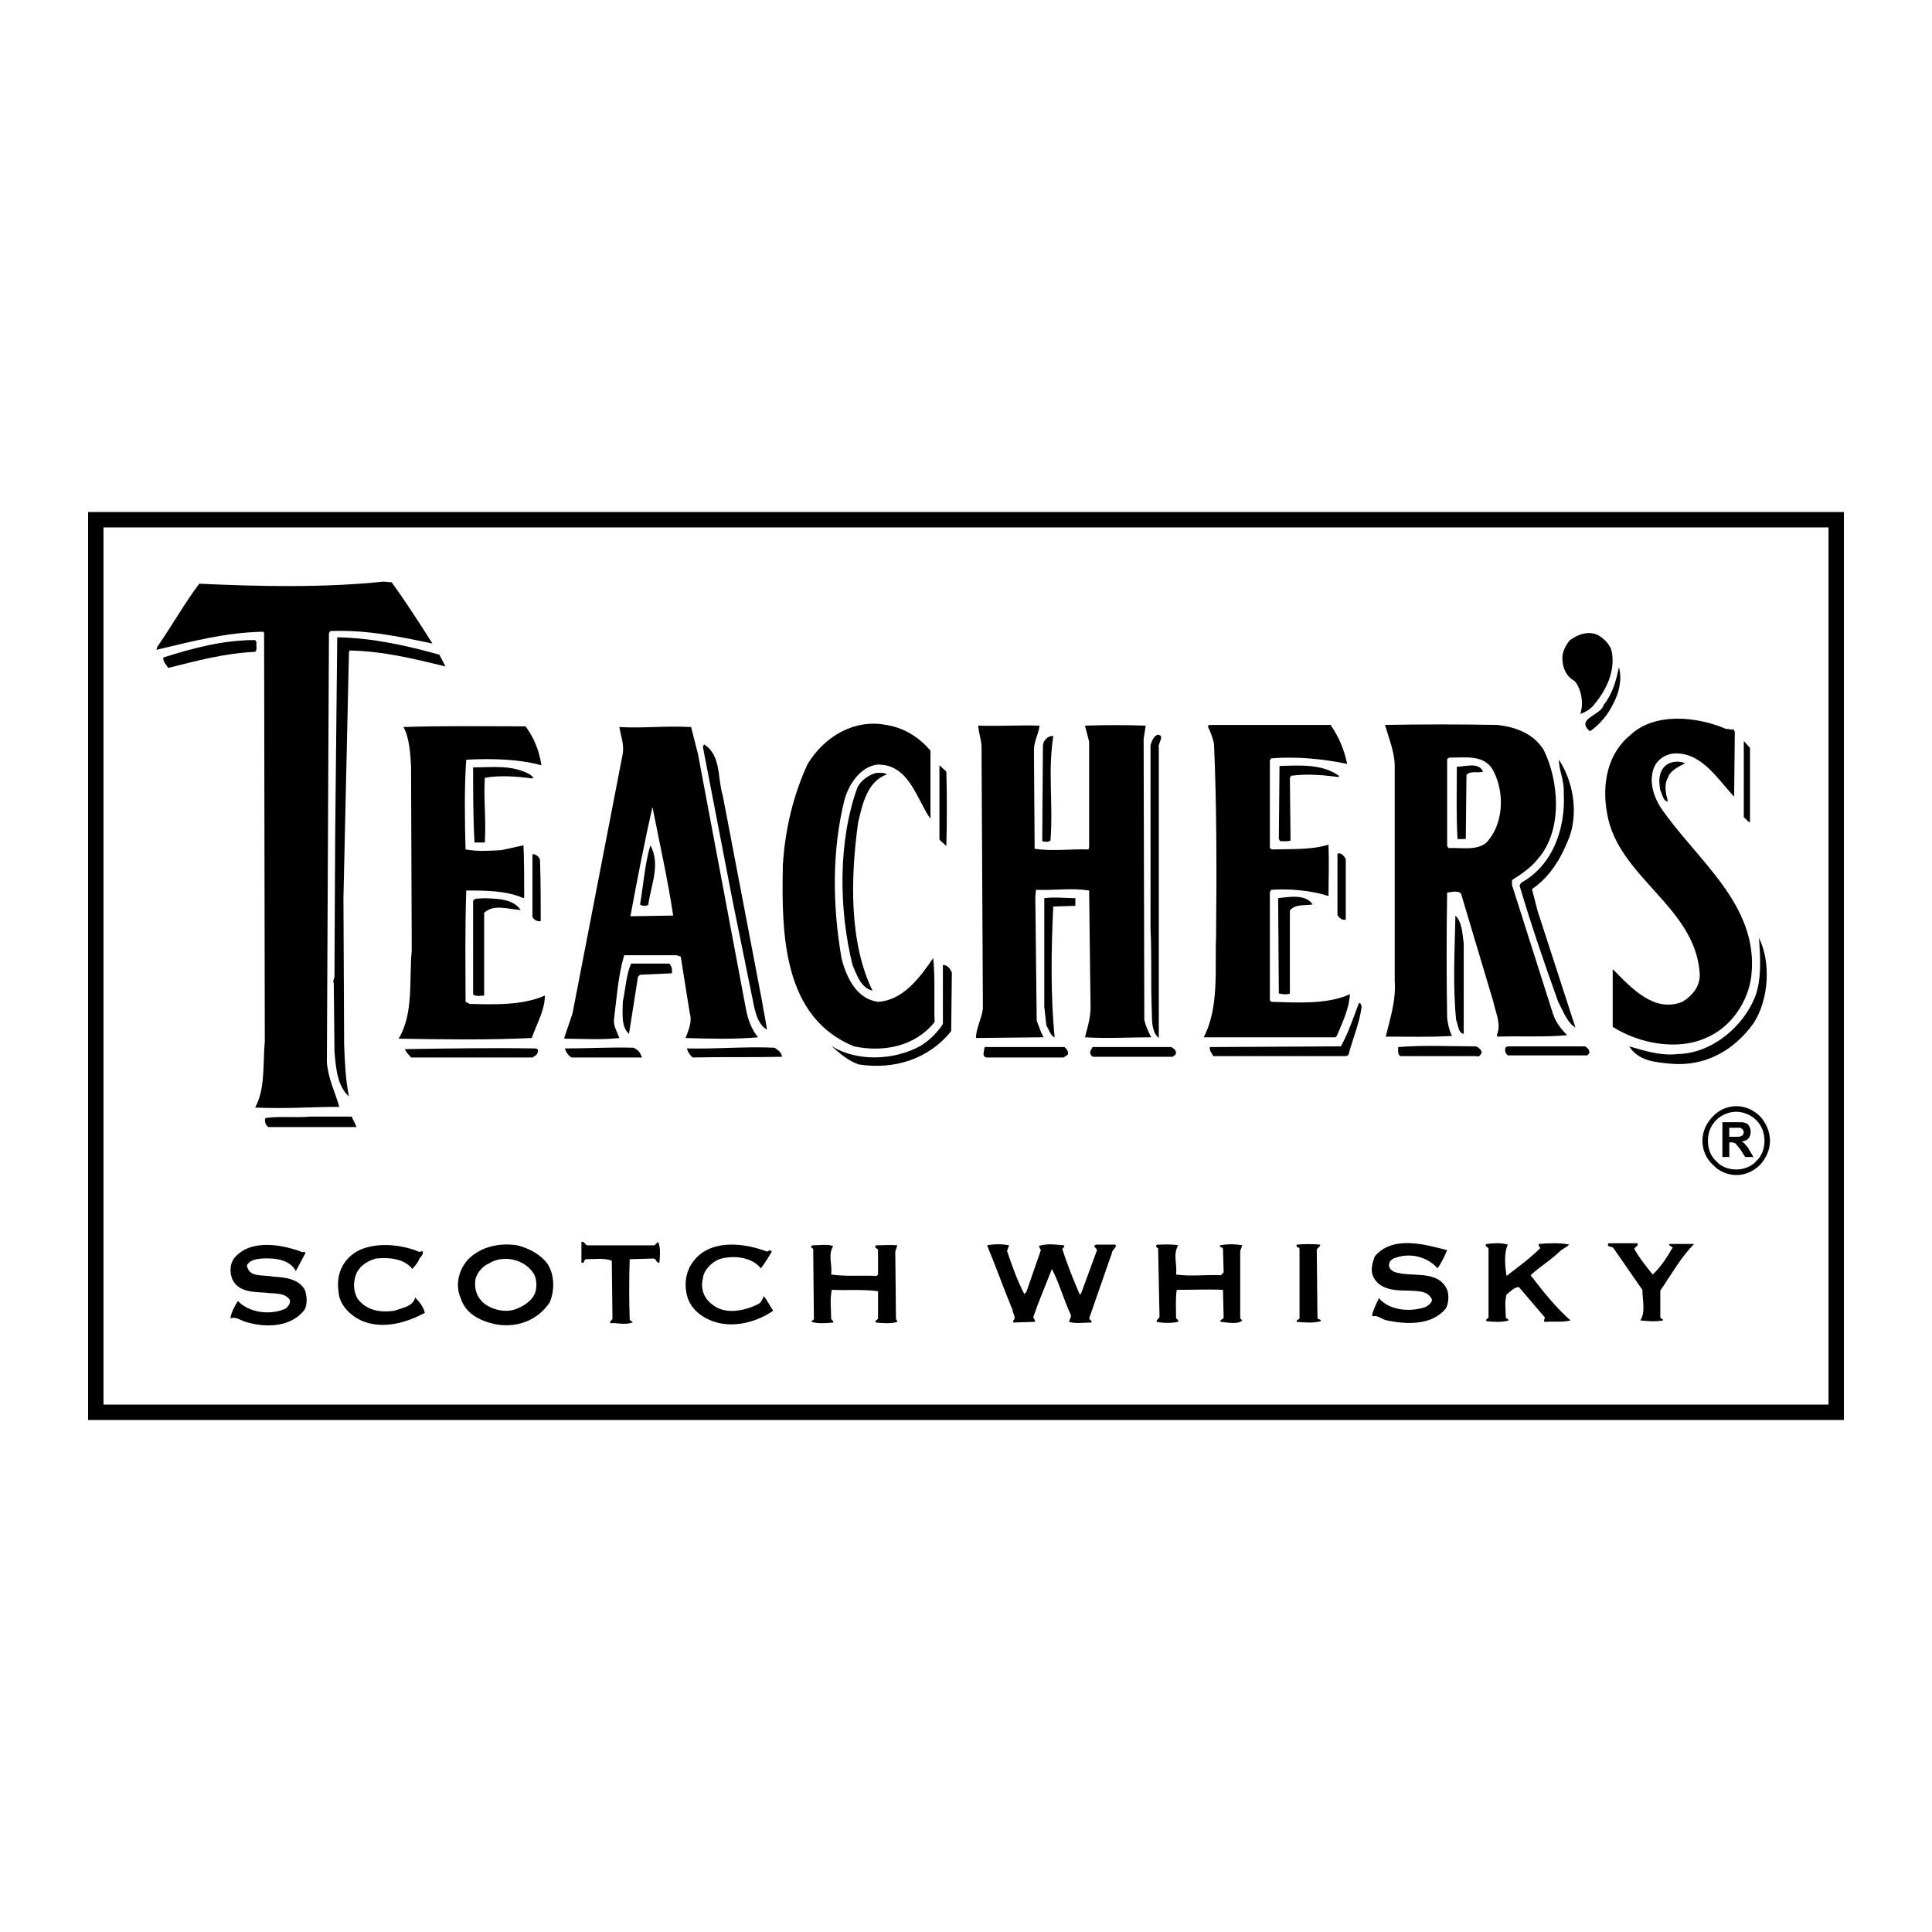<?xml version="1.0" encoding="utf-8"?>
<!-- Generator: Adobe Illustrator 13.0.0, SVG Export Plug-In . SVG Version: 6.00 Build 14948)  -->
<!DOCTYPE svg PUBLIC "-//W3C//DTD SVG 1.0//EN" "http://www.w3.org/TR/2001/REC-SVG-20010904/DTD/svg10.dtd">
<svg version="1.0" id="Layer_1" xmlns="http://www.w3.org/2000/svg" xmlns:xlink="http://www.w3.org/1999/xlink" x="0px" y="0px"
	 width="192.756px" height="192.756px" viewBox="0 0 192.756 192.756" enable-background="new 0 0 192.756 192.756"
	 xml:space="preserve">
<g>
	<polygon fill-rule="evenodd" clip-rule="evenodd" fill="#FFFFFF" points="0,0 192.756,0 192.756,192.756 0,192.756 0,0 	"/>
	<path fill-rule="evenodd" clip-rule="evenodd" d="M39.082,58.099c1.445,2.013,2.752,4.026,4.061,6.108
		c-3.304-0.694-6.538-1.388-10.186-1.25l-0.138,0.208l-0.206,42.824c0.138,1.666,0.826,2.986,1.239,4.443
		c-2.891,0-5.299,0.209-8.396,0.068c1.032-1.873,0.757-4.371,0.963-6.594L26.35,63.166l-0.069-0.139
		c-3.785,0.069-7.158,0.972-10.668,1.804l0.069-0.278c1.445-2.082,2.685-4.303,4.198-6.316c5.988,0.277,12.389,0.417,18.376-0.208
		L39.082,58.099L39.082,58.099z"/>
	<path fill-rule="evenodd" clip-rule="evenodd" d="M160.763,64.832c0.482,2.013-0.481,4.026-1.789,5.553
		c-0.275,0.348-0.826,0.695-1.308,0.833c0.344-0.972,0.138-2.429-0.551-3.262c-0.895-0.486-1.238-1.388-1.238-2.291
		c0-0.694,0.344-1.249,0.688-1.735c0.758-0.624,1.927-1.041,2.891-0.555C159.938,63.652,160.557,64.207,160.763,64.832
		L160.763,64.832z"/>
	<path fill-rule="evenodd" clip-rule="evenodd" d="M43.831,65.317l0.619,1.18c-3.097-0.763-6.194-1.527-9.566-1.597l-0.069,0.208
		l-0.55,24.501l0.069,14.575c0.068,1.736,0.137,3.541,0.481,5.207c-1.17-1.041-1.307-2.846-1.445-4.512l-0.069-6.803
		c-0.138-0.139,0.069-0.486,0.069-0.693l0.069-13.743l0.207-20.059C37.224,63.652,40.596,64.416,43.831,65.317L43.831,65.317z"/>
	<path fill-rule="evenodd" clip-rule="evenodd" d="M25.592,64.068c-0.068,0.347,0.138,0.902-0.207,0.972
		c-3.028,0.139-5.781,0.902-8.603,1.597c-0.206-0.347-0.55-0.625-0.481-1.042c2.891-0.902,5.85-1.735,9.154-1.735L25.592,64.068
		L25.592,64.068z"/>
	<path fill-rule="evenodd" clip-rule="evenodd" d="M160.97,70.176c-0.482,1.041-1.377,2.152-2.341,2.776
		c-1.514-1.25,1.17-1.597,1.377-2.637c0.895-1.111,1.239-2.429,1.514-3.749C161.863,67.816,161.52,69.135,160.97,70.176
		L160.97,70.176z"/>
	<path fill-rule="evenodd" clip-rule="evenodd" d="M172.945,72.745l0.137,0.277l-0.068,6.455c-1.651-1.735-3.234-4.442-5.988-4.304
		c-0.825,0.07-1.651,0.556-1.996,1.388c-0.55,1.319-0.068,2.846,0.62,3.957c3.647,5.344,9.842,9.717,9.085,16.796
		c-0.275,2.568-1.996,5.137-4.405,6.178c-2.891,1.389-6.813,0.625-9.429-1.041V96.69c1.928,1.942,4.129,4.372,6.951,3.263
		c1.033-0.625,1.858-1.666,1.721-2.916c-0.481-6.593-8.121-9.509-9.223-15.825c-0.551-2.916,0-5.969,2.271-7.843
		c2.478-2.36,6.745-1.874,9.636-0.625C172.532,72.675,172.669,72.883,172.945,72.745L172.945,72.745z"/>
	<path fill-rule="evenodd" clip-rule="evenodd" d="M92.833,74.896v6.802c-1.376-1.944-2.133-5.484-5.299-5.414
		c-1.721,0.208-2.891,2.013-3.304,3.609c-1.239,5.067-1.17,10.481-0.275,15.687c0.481,1.943,1.514,4.096,3.647,4.373
		c2.477-0.139,4.198-2.43,5.506-4.373c0.207,2.082,0.069,4.303,0.138,6.385c-1.927,2.43-5.093,3.055-8.052,2.43
		c-7.089-2.914-7.227-11.174-7.089-18.046c0.206-3.54,1.032-7.01,2.478-10.134c1.652-2.707,4.611-4.511,7.846-3.886
		C90.149,72.605,91.664,73.508,92.833,74.896L92.833,74.896z"/>
	<path fill-rule="evenodd" clip-rule="evenodd" d="M103.708,72.397c-0.069,0.833-0.551,1.527-0.551,2.429l0.069,9.856
		c1.857,0.278,3.647,0,5.368,0.069l0.068-0.208v-10.55l-0.413-1.596c1.996-0.069,4.061-0.069,6.057,0l-0.206,1.318l0.068,28.042
		c0.138,0.625,0.413,1.18,0.688,1.734c-2.134,0-4.336,0.139-6.607,0c0.275-1.109,0.619-2.082,0.551-3.4l-0.138-11.244
		c-1.789-0.278-3.235,0-5.3-0.07l-0.068,0.694l0.138,12.354c0.206,0.557,0.413,1.18,0.688,1.666l-6.744,0.07
		c0-0.973,0.551-1.875,0.688-2.916l-0.138-26.306c-0.069-0.625-0.276-1.319-0.344-1.943
		C99.854,72.467,101.781,72.328,103.708,72.397L103.708,72.397z"/>
	<path fill-rule="evenodd" clip-rule="evenodd" d="M132.752,72.328c0.825,1.18,1.376,2.499,1.651,3.886
		c-2.34-0.485-4.955-0.763-7.57-0.554l-0.138,0.208v8.746l0.206,0.138c1.858-0.069,3.923,0.07,5.644-0.485
		c0.068,1.943,0,3.47,0,5.136c-1.651-0.555-3.924-0.763-5.712-0.625l-0.138,0.208v10.829l0.138,0.139
		c2.615,0.068,5.574,0.277,7.846-0.764c-0.069,1.457-0.757,2.846-1.308,4.164l-0.138,0.139h-13.146
		c1.583-2.984,1.102-6.94,1.239-9.995c0.068-6.108,0.068-13.257-0.207-19.296c-0.138-0.625-0.345-1.18-0.619-1.735l0.138-0.139
		H132.752L132.752,72.328z"/>
	<path fill-rule="evenodd" clip-rule="evenodd" d="M52.434,72.467c0.826,1.11,1.376,2.429,1.583,3.887
		c-2.202-0.625-5.023-0.694-7.501-0.556c-0.207,2.916-0.138,6.247-0.069,8.953c1.17,0.209,2.34,0.139,3.579,0.07l2.203-0.486
		c0.068,1.666,0.068,3.332,0.068,5.206l-0.068,0.07c-1.721-0.763-3.786-0.763-5.712-0.763c-0.138,4.511-0.069,6.663-0.069,11.105
		l0.413,0.207c2.615,0.07,5.299,0.139,7.501-0.832c0,1.457-0.826,2.846-1.308,4.234c-4.267,0.207-8.878,0.139-13.283,0.068
		c1.514-2.498,1.033-5.83,1.308-8.814l-0.069-18.393c-0.069-1.111-0.138-2.777-0.758-3.887
		C44.312,72.397,48.373,72.467,52.434,72.467L52.434,72.467z"/>
	<path fill-rule="evenodd" clip-rule="evenodd" d="M115.614,74.618v28.944c-0.619-0.486-0.688-1.459-0.688-2.291
		c-0.138-3.541,0-5.623-0.138-8.607V74.341c0.138-0.417,0.276-0.833,0.688-1.042C116.303,73.369,115.477,74.133,115.614,74.618
		L115.614,74.618z"/>
	<path fill-rule="evenodd" clip-rule="evenodd" d="M105.084,73.438c-0.551,3.679,0,6.524-0.275,10.412
		c-0.206,0.208-0.619,0.138-0.825,0.069l0.068-9.509C104.052,73.924,104.533,73.369,105.084,73.438L105.084,73.438z"/>
	<path fill-rule="evenodd" clip-rule="evenodd" d="M174.597,82.045c-0.275-0.069-0.413-0.417-0.619-0.486v-7.635l0.619,0.694V82.045
		L174.597,82.045z"/>
	<path fill-rule="evenodd" clip-rule="evenodd" d="M72.117,79.408l3.923,20.545c0.138,0.902,0.344,1.805,0.481,2.775
		c-0.757-0.416-1.032-1.318-1.239-2.082l-2.202-10.828l-2.959-15.339l0.138-0.208C71.98,75.382,71.567,77.672,72.117,79.408
		L72.117,79.408z"/>
	<path fill-rule="evenodd" clip-rule="evenodd" d="M154.913,101.062l-4.061-12.771v-0.485c0.895-0.556,1.995-1.319,2.615-2.152
		c2.478-2.846,2.064-7.774,0.55-10.828c-1.031-1.666-2.821-2.291-4.61-2.499c-3.648-0.069-7.777-0.069-11.219,0
		c0.345,1.249,0.964,2.707,0.964,4.095v21.448c0.138,2.012-0.482,3.816-0.895,5.553c2.271,0,4.404,0.068,6.607-0.07
		c-0.276-0.555-0.414-1.18-0.482-1.805c-0.068-4.096-0.068-8.468,0-12.493c0.482-0.07,1.032-0.208,1.376,0.069l3.235,10.828
		c0.206,1.041,0.826,2.221,0.344,3.332l0.069,0.139c2.34-0.07,4.748,0.068,6.951-0.139
		C155.738,102.66,155.188,101.965,154.913,101.062L154.913,101.062L154.913,101.062z M148.237,84.127
		c-1.033,0.763-2.479,0.416-3.717,0.486l-0.138-0.208v-8.676l0.206-0.139c1.721,0,3.648-0.347,4.475,1.458
		C150.164,79.269,149.957,82.393,148.237,84.127L148.237,84.127z"/>
	<path fill-rule="evenodd" clip-rule="evenodd" d="M156.634,83.364c-0.757,2.013-1.858,4.026-3.786,5.345l0.551,2.151l3.785,11.662
		c-0.825-0.486-1.238-1.666-1.721-2.568c-1.376-3.818-2.684-7.635-3.854-11.592l0.138-0.278c3.166-1.735,4.474-5.414,4.268-9.023
		c0.068-1.18-0.482-2.152-0.482-3.262C156.909,77.88,157.459,80.865,156.634,83.364L156.634,83.364z"/>
	<path fill-rule="evenodd" clip-rule="evenodd" d="M168.127,76.145c-0.481,0.278-1.514,0.694-1.721,1.458
		c-0.413,0.694-0.206,1.597,0,2.36c-0.481,0-0.551-0.763-0.757-1.11c-0.138-0.833-0.206-1.597,0.344-2.291
		C166.544,75.937,167.438,75.868,168.127,76.145L168.127,76.145z"/>
	<path fill-rule="evenodd" clip-rule="evenodd" d="M94.417,76.978c0.068,2.36,0.068,5.067,0,7.427l-0.688-0.625v-7.426
		L94.417,76.978L94.417,76.978z"/>
	<path fill-rule="evenodd" clip-rule="evenodd" d="M133.577,77.534c-1.514-0.209-3.165-0.348-4.749-0.139l-0.137,0.208l0.068,6.247
		c-0.275,0.138-0.688,0.069-1.032,0.069l-0.138-0.208l0.068-7.288c2.065-0.069,4.268-0.209,5.919,0.972V77.534L133.577,77.534z"/>
	<path fill-rule="evenodd" clip-rule="evenodd" d="M147.961,76.978c-0.481,0.208-1.238-0.139-1.651,0.347l-0.068,6.386h-0.826
		c-0.138-2.499-0.068-4.65-0.068-7.219C146.172,76.492,147.549,76.007,147.961,76.978L147.961,76.978z"/>
	<path fill-rule="evenodd" clip-rule="evenodd" d="M53.191,77.534l-0.069,0.138c-1.514-0.208-3.234-0.347-4.749-0.069
		c-0.138,2.012,0.138,4.095,0,6.455h-1.032c-0.137-2.429-0.137-4.998-0.137-7.497c1.996,0,3.854-0.277,5.643,0.694L53.191,77.534
		L53.191,77.534z"/>
	<path fill-rule="evenodd" clip-rule="evenodd" d="M88.498,77.256c-1.996,0.694-2.478,3.054-2.89,4.858
		c-0.757,5.483-0.895,11.938,1.445,16.728c-1.17-0.277-1.583-1.596-1.996-2.568c-1.377-5.553-1.446-12.354,0.481-17.699
		c0.344-0.694,1.102-1.25,1.858-1.458C87.81,77.117,88.153,77.048,88.498,77.256L88.498,77.256z"/>
	<path fill-rule="evenodd" clip-rule="evenodd" d="M74.458,100.855L69.64,75.243l-0.688-2.707c-2.615-0.139-4.817,0.139-7.158,0
		c0.138,0.902,0.482,1.666,0.344,2.637l-5.024,25.959l-0.826,2.43l0.069,0.068c1.79,0,3.647,0.139,5.437-0.068
		c-0.207-0.557-0.55-1.111-0.55-1.736c0.275-2.15,0.413-4.441,1.032-6.524h5.23l0.413,0.139l0.894,5.622
		c0.276,0.902-0.137,1.736-0.413,2.5c2.478,0.068,4.749,0.139,7.227-0.07C75.008,102.729,74.664,101.826,74.458,100.855
		L74.458,100.855L74.458,100.855z M62.895,91.415c0.688-3.679,1.376-7.288,2.203-10.897c0.688,3.54,1.514,7.149,2.065,10.828
		L62.895,91.415L62.895,91.415z"/>
	<path fill-rule="evenodd" clip-rule="evenodd" d="M64.684,90.235c-0.137,0.208-0.55,0.139-0.756,0.07l-0.069-0.07
		c0.344-2.013,0.481-4.095,1.033-5.9C65.923,86.279,64.959,88.222,64.684,90.235L64.684,90.235z"/>
	<path fill-rule="evenodd" clip-rule="evenodd" d="M134.266,85.724v6.039c-0.413,0.069-0.688-0.209-0.826-0.486v-6.108
		C133.853,85.03,134.128,85.446,134.266,85.724L134.266,85.724z"/>
	<path fill-rule="evenodd" clip-rule="evenodd" d="M53.879,85.793c0.069,2.29,0.069,4.025,0.069,6.107
		c-0.344,0.07-0.688-0.138-0.826-0.416v-6.247C53.466,85.168,53.811,85.516,53.879,85.793L53.879,85.793z"/>
	<path fill-rule="evenodd" clip-rule="evenodd" d="M130.962,90.235c-0.757,0.139-1.789-0.069-2.271,0.625v8.259
		c-0.275,0.139-0.758,0.07-1.102,0l-0.069-9.508C128.691,89.472,130.273,89.194,130.962,90.235L130.962,90.235z"/>
	<path fill-rule="evenodd" clip-rule="evenodd" d="M107.287,90.374l-2.203,0.07c-0.206,4.164-0.275,8.953,0.138,13.048
		c-0.413-0.139-0.551-0.764-0.826-1.18l-0.206-1.873V89.611c1.032-0.139,2.134,0,3.098,0V90.374L107.287,90.374z"/>
	<path fill-rule="evenodd" clip-rule="evenodd" d="M51.952,90.791c-1.239-0.069-2.685-0.625-3.648,0.278v8.26
		c-0.344,0-0.895,0.139-1.101-0.139v-9.301c0.137-0.347,0.757-0.208,1.101-0.277C49.543,89.68,51.126,89.611,51.952,90.791
		L51.952,90.791z"/>
	<path fill-rule="evenodd" clip-rule="evenodd" d="M146.035,94.122v9.022c-0.551-0.068-0.551-0.902-0.758-1.387
		c-0.344-3.541-0.138-6.941-0.069-10.412C145.896,92.04,145.896,93.15,146.035,94.122L146.035,94.122z"/>
	<path fill-rule="evenodd" clip-rule="evenodd" d="M174.94,102.104c-1.995,2.777-4.886,4.305-8.189,4.027
		c-1.583-0.141-3.304-0.279-4.198-1.736c1.444,0.416,3.097,0.973,4.886,0.764c3.304-0.07,6.539-2.707,7.709-5.83
		c0.619-1.736,0.481-3.887,0.344-5.761C176.729,96.065,176.455,99.814,174.94,102.104L174.94,102.104z"/>
	<path fill-rule="evenodd" clip-rule="evenodd" d="M66.749,96.135c0.275,0.208,0.344,0.625,0.275,0.973l-3.166,0.139l-0.207,0.207
		l-0.894,5.691c-0.826-0.693-0.62-2.15-0.62-3.191c0.275-1.32,0.344-2.707,0.826-3.818H66.749L66.749,96.135z"/>
	<path fill-rule="evenodd" clip-rule="evenodd" d="M94.967,97.037l-0.068,5.83c-2.202,2.777-5.644,3.887-9.223,3.332
		c-1.032-0.348-1.927-1.111-2.753-1.873c2.546,1.664,6.401,1.457,8.947,0c0.826-0.486,1.652-1.32,2.203-2.152v-5.9
		C94.554,96.274,94.83,96.69,94.967,97.037L94.967,97.037z"/>
	<path fill-rule="evenodd" clip-rule="evenodd" d="M135.849,100.439c-0.206,1.664-0.895,3.191-1.308,4.789l-0.206,0.139h-13.284
		c-0.137-0.279-0.412-0.557-0.344-0.902l13.077-0.07c0.757-1.389,1.239-2.846,1.789-4.303
		C135.78,100.021,135.78,100.23,135.849,100.439L135.849,100.439z"/>
	<path fill-rule="evenodd" clip-rule="evenodd" d="M158.561,105.088l-0.206,0.209h-7.915c-0.275-0.209-0.344-0.555-0.206-0.832
		l0.206-0.07c2.547,0,5.162,0,7.708,0C158.354,104.533,158.629,104.742,158.561,105.088L158.561,105.088z"/>
	<path fill-rule="evenodd" clip-rule="evenodd" d="M147.273,104.395c0.275,0.139,0.551,0.348,0.551,0.625
		c-0.069,0.209-0.275,0.486-0.551,0.348h-7.57c-0.275-0.209-0.207-0.557-0.207-0.902
		C142.043,104.256,144.727,104.395,147.273,104.395L147.273,104.395z"/>
	<path fill-rule="evenodd" clip-rule="evenodd" d="M106.186,104.465c0.206,0.139,0.481,0.484,0.344,0.764l-0.413,0.277h-7.708
		c-0.481-0.139-0.206-0.557-0.206-0.902c0-0.07,0.068-0.209,0.206-0.139C101.023,104.465,103.57,104.465,106.186,104.465
		L106.186,104.465z"/>
	<path fill-rule="evenodd" clip-rule="evenodd" d="M116.854,104.465c0.275,0.139,0.619,0.416,0.413,0.764l-0.276,0.207h-7.914
		c-0.413-0.139-0.344-0.625-0.138-0.832l0.068-0.139C111.691,104.465,114.444,104.465,116.854,104.465L116.854,104.465z"/>
	<path fill-rule="evenodd" clip-rule="evenodd" d="M77.279,104.533c0.344,0.209,0.688,0.486,0.757,0.902
		c-2.891,0.07-5.919,0-8.947,0.07c-0.276-0.277-0.482-0.557-0.551-0.902C71.567,104.672,74.389,104.395,77.279,104.533
		L77.279,104.533z"/>
	<path fill-rule="evenodd" clip-rule="evenodd" d="M63.17,104.533c0.481,0.139,0.688,0.486,0.895,0.973h-7.02
		c-0.344-0.139-0.619-0.625-0.688-0.902C58.697,104.604,60.899,104.465,63.17,104.533L63.17,104.533z"/>
	<path fill-rule="evenodd" clip-rule="evenodd" d="M53.466,104.604c0.344,0.068,0.207,0.416,0.068,0.625l-0.413,0.277H41.009
		c-0.207-0.277-0.482-0.486-0.62-0.834C44.657,104.604,49.062,104.533,53.466,104.604L53.466,104.604z"/>
	<path fill-rule="evenodd" clip-rule="evenodd" d="M35.09,111.404c0.138,0.348,0.344,0.695,0.482,1.041h-8.81
		c-0.275-0.207-0.413-0.625-0.275-0.902c1.445-0.207,3.028,0,4.474-0.139H35.09L35.09,111.404z"/>
	<path fill-rule="evenodd" clip-rule="evenodd" d="M58.628,124.246h6.676l0.344-0.348c0.275,0.486,0.206,1.389,0.137,2.082
		c-0.275,0.07-0.344-0.416-0.55-0.416l-2.409,0.068c-0.068,2.014-0.068,4.096,0,6.039c0.069,0.07,0.138,0.139,0.275,0.209v0.068
		c-0.826,0.279-1.514,0-2.202,0.07c-0.138-0.277,0.275-0.277,0.206-0.555l-0.068-5.691c-0.826-0.279-1.652-0.141-2.547-0.141
		c-0.275,0-0.138,0.486-0.481,0.348v-2.082C58.353,123.828,58.353,124.246,58.628,124.246L58.628,124.246z"/>
	<path fill-rule="evenodd" clip-rule="evenodd" d="M144.383,124.73c-0.275,0.625-0.551,1.25-0.964,1.805
		c-0.963-1.109-2.684-1.596-4.198-1.041c-0.275,0.07-0.551,0.279-0.619,0.557c-0.138,0.484,0.344,0.832,0.688,0.9
		c1.721,0.488,4.198-0.275,5.093,1.736c0.206,0.555,0.138,1.389-0.138,1.875c-1.377,1.666-3.854,1.596-5.85,1.18
		c-0.482-0.07-0.964-0.557-1.377-0.418l-0.138-0.068c0.138-0.625,0.413-1.109,0.688-1.734c1.101,1.248,3.097,1.387,4.611,0.9
		c0.275-0.139,0.688-0.416,0.688-0.762c-0.412-0.973-1.582-0.834-2.546-0.902c-1.308,0-2.822-0.139-3.372-1.527
		c-0.207-0.625,0-1.318,0.206-1.875C138.945,123.203,142.249,124.176,144.383,124.73L144.383,124.73z"/>
	<path fill-rule="evenodd" clip-rule="evenodd" d="M150.439,124.176c-0.413,0.834-0.275,2.152-0.138,3.123
		c1.101-0.832,2.409-1.805,3.372-2.775c-0.069-0.139-0.206-0.209-0.138-0.416c0.964-0.07,2.065-0.141,3.028,0.068
		c-0.206,0.209-0.619,0.416-0.895,0.625c-0.895,0.902-1.996,1.527-2.959,2.43c1.17,1.527,2.546,3.262,3.991,4.512
		c-0.825,0.207-1.721,0.068-2.615,0.139c-0.069-0.139,0-0.348,0.068-0.416l-2.615-3.055c-0.481,0-0.895,0.486-1.238,0.764
		c-0.206,0.764-0.068,1.527-0.068,2.221c0,0.209,0.274,0.139,0.274,0.348c-0.688,0.207-1.514,0.139-2.202,0.068
		c-0.138-0.277,0.275-0.207,0.207-0.486v-6.732c0-0.207-0.482-0.207-0.207-0.484C148.925,124.037,149.751,123.967,150.439,124.176
		L150.439,124.176z"/>
	<path fill-rule="evenodd" clip-rule="evenodd" d="M163.378,124.037c0.138,0.416-0.55,0.348-0.206,0.764
		c0.481,0.832,1.101,1.596,1.721,2.359c0.757-0.693,1.445-1.734,1.996-2.707c-0.138-0.068-0.207-0.139-0.345-0.207v-0.139h2.478
		c-1.308,1.318-2.271,3.053-3.372,4.65v2.637c0,0.209,0.275,0.139,0.275,0.348c-0.826,0.139-1.514,0.068-2.271,0
		c0.551-0.834,0.207-2.082,0.207-3.055l-2.891-4.164c-0.138-0.209-0.757-0.07-0.482-0.486H163.378L163.378,124.037z"/>
	<path fill-rule="evenodd" clip-rule="evenodd" d="M76.522,124.871c0.138-0.07,0.345-0.209,0.482,0
		c-0.344,0.555-0.688,1.18-1.101,1.664c-0.826-1.041-2.478-1.318-3.923-0.971c-0.826,0.209-1.79,1.111-1.858,2.012
		c-0.275,1.111,0.207,2.084,1.032,2.639c1.239,0.971,3.166,0.555,4.405-0.068c0.275-0.07,0.551-0.486,0.62-0.834
		c0.344,0.348,0.62,0.971,0.963,1.457c-1.583,1.111-3.992,1.805-6.056,1.041c-1.308-0.486-2.409-1.457-2.616-2.914
		c-0.275-1.598,0.344-3.055,1.652-3.957C71.911,123.76,74.526,124.107,76.522,124.871L76.522,124.871z"/>
	<path fill-rule="evenodd" clip-rule="evenodd" d="M131.719,124.176c0,0.277-0.412,0.348-0.344,0.625l0.069,6.732
		c0.137,0.139,0.344,0.07,0.344,0.277c-0.688,0.209-1.651,0.139-2.409,0.07c-0.069-0.277,0.207-0.139,0.275-0.348v-6.941
		c0-0.207-0.413-0.068-0.275-0.416C130.067,124.107,130.962,124.107,131.719,124.176L131.719,124.176z"/>
	<path fill-rule="evenodd" clip-rule="evenodd" d="M100.68,124.246l-0.206,0.555c0.481,1.457,1.032,2.984,1.721,4.303l0.206-0.207
		l1.445-4.166l-0.207-0.416c0.757-0.277,1.721-0.139,2.547-0.068c0,0.139-0.069,0.277-0.207,0.346
		c0.482,1.527,1.102,3.055,1.721,4.512h0.138l1.583-4.303c0.138-0.277-0.551-0.416-0.068-0.625h1.927
		c0.207,0.277-0.344,0.486-0.344,0.834l-2.271,6.523c0.069,0.209,0.344,0.209,0.206,0.416c-0.757,0-1.582,0.139-2.202-0.068
		c0-0.209,0.275-0.486,0.138-0.764c-0.688-1.457-1.101-3.055-1.858-4.512c-0.619,1.596-1.308,3.193-1.857,4.789
		c0,0.209,0.274,0.277,0.138,0.486l-2.134,0.068v-0.207c0.344-0.277-0.069-0.695-0.069-1.041c-0.895-2.152-1.651-4.305-2.547-6.455
		C99.165,124.107,99.991,124.107,100.68,124.246L100.68,124.246z"/>
	<path fill-rule="evenodd" clip-rule="evenodd" d="M117.542,124.246c-0.552,1.041-0.069,1.734-0.207,2.914
		c1.445,0.209,3.028,0,4.474,0.07l0.275-0.279l-0.068-2.359c-0.069-0.207-0.413-0.139-0.276-0.346c0.688-0.139,1.515-0.139,2.203,0
		l-0.207,0.555v6.732l0.207,0.209c-0.413,0.416-1.445,0.207-2.134,0.139c-0.206-0.209,0.207-0.209,0.275-0.416l-0.068-2.777
		c-1.446-0.068-3.098,0-4.612,0c-0.137,0.834-0.068,1.875-0.068,2.846c0.138,0.07,0.275,0.209,0.207,0.348
		c-0.688,0.139-1.446,0.139-2.134,0c-0.069-0.277,0.274-0.277,0.274-0.557l-0.137-6.801c-0.138,0-0.345-0.277-0.069-0.348
		C116.165,124.176,116.854,124.107,117.542,124.246L117.542,124.246z"/>
	<path fill-rule="evenodd" clip-rule="evenodd" d="M30.479,125.01l-0.963,1.803c-0.62-1.18-2.134-1.318-3.441-1.248
		c-0.55,0.068-1.17,0.139-1.445,0.693c0.207,1.25,1.652,0.902,2.615,1.111c1.171,0.07,2.547,0.207,3.167,1.318
		c0.206,0.555,0.274,1.389,0,1.943c-1.308,1.805-3.923,1.875-5.919,1.25c-0.481-0.139-0.964-0.557-1.514-0.348
		c0.138-0.693,0.413-1.18,0.757-1.734c1.102,1.18,3.234,1.457,4.749,0.764c0.275-0.209,0.55-0.557,0.413-0.902
		c-0.551-0.764-1.652-0.557-2.478-0.695c-1.239-0.068-2.615-0.068-3.235-1.318c-0.275-0.695-0.275-1.527,0.207-2.152
		c1.652-1.943,4.818-1.318,6.813-0.555C30.273,124.871,30.411,124.871,30.479,125.01L30.479,125.01z"/>
	<path fill-rule="evenodd" clip-rule="evenodd" d="M41.766,124.871c0.138,0.068,0.207,0,0.344-0.07
		c0.275,0.348-0.276,0.625-0.344,0.973c-0.138,0.277-0.413,0.555-0.62,0.832c-0.826-1.041-2.34-1.18-3.647-1.041
		c-0.757,0.209-1.583,0.693-1.927,1.457c-0.344,0.834-0.344,1.666,0.069,2.5c0.895,1.248,2.34,1.457,3.716,1.248
		c0.757-0.277,1.858-0.416,2.065-1.318c0.344,0.348,0.826,0.902,0.963,1.527c-1.79,0.971-4.129,1.666-6.194,0.832
		c-1.17-0.486-2.34-1.596-2.409-2.914c-0.275-1.736,0.413-3.193,1.79-4.025C37.292,123.898,39.908,124.107,41.766,124.871
		L41.766,124.871z"/>
	<path fill-rule="evenodd" clip-rule="evenodd" d="M83.129,124.314c-0.55,0.902-0.069,1.875-0.207,2.846
		c1.445,0.209,3.028,0.07,4.542,0.139l0.138-0.139v-2.43c0-0.207-0.482-0.207-0.207-0.484c0.688,0,1.446-0.07,2.133,0l-0.206,0.625
		l0.069,6.732c0.069,0.139,0.137,0.139,0.137,0.277c-0.619,0.207-1.445,0.139-2.133,0.068c-0.207-0.277,0.275-0.207,0.207-0.484
		v-2.639c-1.445-0.207-3.028-0.068-4.611-0.139c-0.207,0.902-0.069,1.875-0.069,2.846c0,0.209,0.276,0.209,0.207,0.416
		c-0.688,0.07-1.583,0.139-2.133-0.068c-0.138-0.139,0.275-0.139,0.206-0.348l-0.068-6.941c-0.138-0.068-0.344-0.207-0.069-0.346
		C81.684,124.246,82.51,124.107,83.129,124.314L83.129,124.314z"/>
	<path fill-rule="evenodd" clip-rule="evenodd" d="M54.43,125.842c-0.826-0.902-1.79-1.318-2.821-1.596
		c-1.79-0.279-3.579,0.139-4.818,1.318c-0.963,0.971-1.445,2.568-0.826,3.957c0.482,1.525,1.858,2.221,3.303,2.566
		c2.203,0.486,4.405-0.346,5.575-2.15C55.394,128.688,55.325,126.883,54.43,125.842L54.43,125.842L54.43,125.842z M53.397,128.965
		c-0.344,0.902-1.308,1.457-2.202,1.736c-0.895,0.207-1.79,0-2.547-0.418c-0.826-0.484-1.308-1.318-1.239-2.359
		c0-0.764,0.688-1.596,1.376-1.873c1.446-0.902,3.579-0.418,4.474,1.041C53.535,127.576,53.604,128.34,53.397,128.965
		L53.397,128.965z"/>
	<path fill-rule="evenodd" clip-rule="evenodd" d="M173.22,116.68c0.758,0,1.515-0.277,1.996-0.832l0,0
		c0.551-0.486,0.826-1.25,0.826-2.014c0-0.832-0.275-1.527-0.826-2.082l0,0l0,0l0,0c-0.481-0.486-1.238-0.832-1.996-0.832
		c-0.757,0-1.514,0.346-1.995,0.832l0,0c-0.551,0.555-0.826,1.25-0.826,2.082c0,0.764,0.275,1.527,0.826,2.014
		C171.706,116.402,172.463,116.68,173.22,116.68L173.22,116.68z M175.629,116.193L175.629,116.193L175.629,116.193
		c-0.619,0.625-1.445,1.041-2.409,1.041c-0.895,0-1.789-0.416-2.34-1.041c-0.619-0.555-1.032-1.457-1.032-2.359
		c0-0.971,0.413-1.805,1.032-2.43c0.551-0.625,1.445-1.041,2.34-1.041c0.964,0,1.79,0.416,2.409,1.041l0,0
		c0.551,0.625,0.963,1.459,0.963,2.43C176.592,114.736,176.18,115.568,175.629,116.193L175.629,116.193z M175.629,116.193
		L175.629,116.193L175.629,116.193L175.629,116.193z"/>
	<path fill-rule="evenodd" clip-rule="evenodd" d="M171.844,115.43v-3.469h1.445c0.413,0,0.688,0,0.826,0.068
		c0.206,0.07,0.274,0.139,0.412,0.348c0.069,0.139,0.138,0.348,0.138,0.555c0,0.209-0.068,0.486-0.206,0.625
		c-0.138,0.209-0.413,0.277-0.688,0.348c0.138,0.068,0.275,0.139,0.345,0.277c0.138,0.139,0.274,0.277,0.412,0.555l0.413,0.693
		h-0.825l-0.482-0.762c-0.206-0.277-0.344-0.418-0.413-0.486c0-0.07-0.068-0.139-0.206-0.139c-0.068-0.07-0.138-0.07-0.345-0.07
		h-0.137v1.457H171.844L171.844,115.43z M172.532,113.418h0.55c0.345,0,0.551,0,0.62-0.07c0.068,0,0.137-0.068,0.206-0.139
		c0-0.068,0.069-0.139,0.069-0.277c0-0.068-0.069-0.207-0.139-0.277c-0.068-0.07-0.137-0.07-0.206-0.139c-0.068,0-0.275,0-0.551,0
		h-0.55V113.418L172.532,113.418z"/>
	<polygon fill="none" stroke="#000000" stroke-width="1.536" stroke-miterlimit="2.613" points="9.557,140.904 183.199,140.904 
		183.199,51.853 9.557,51.853 9.557,140.904 	"/>
</g>
</svg>

